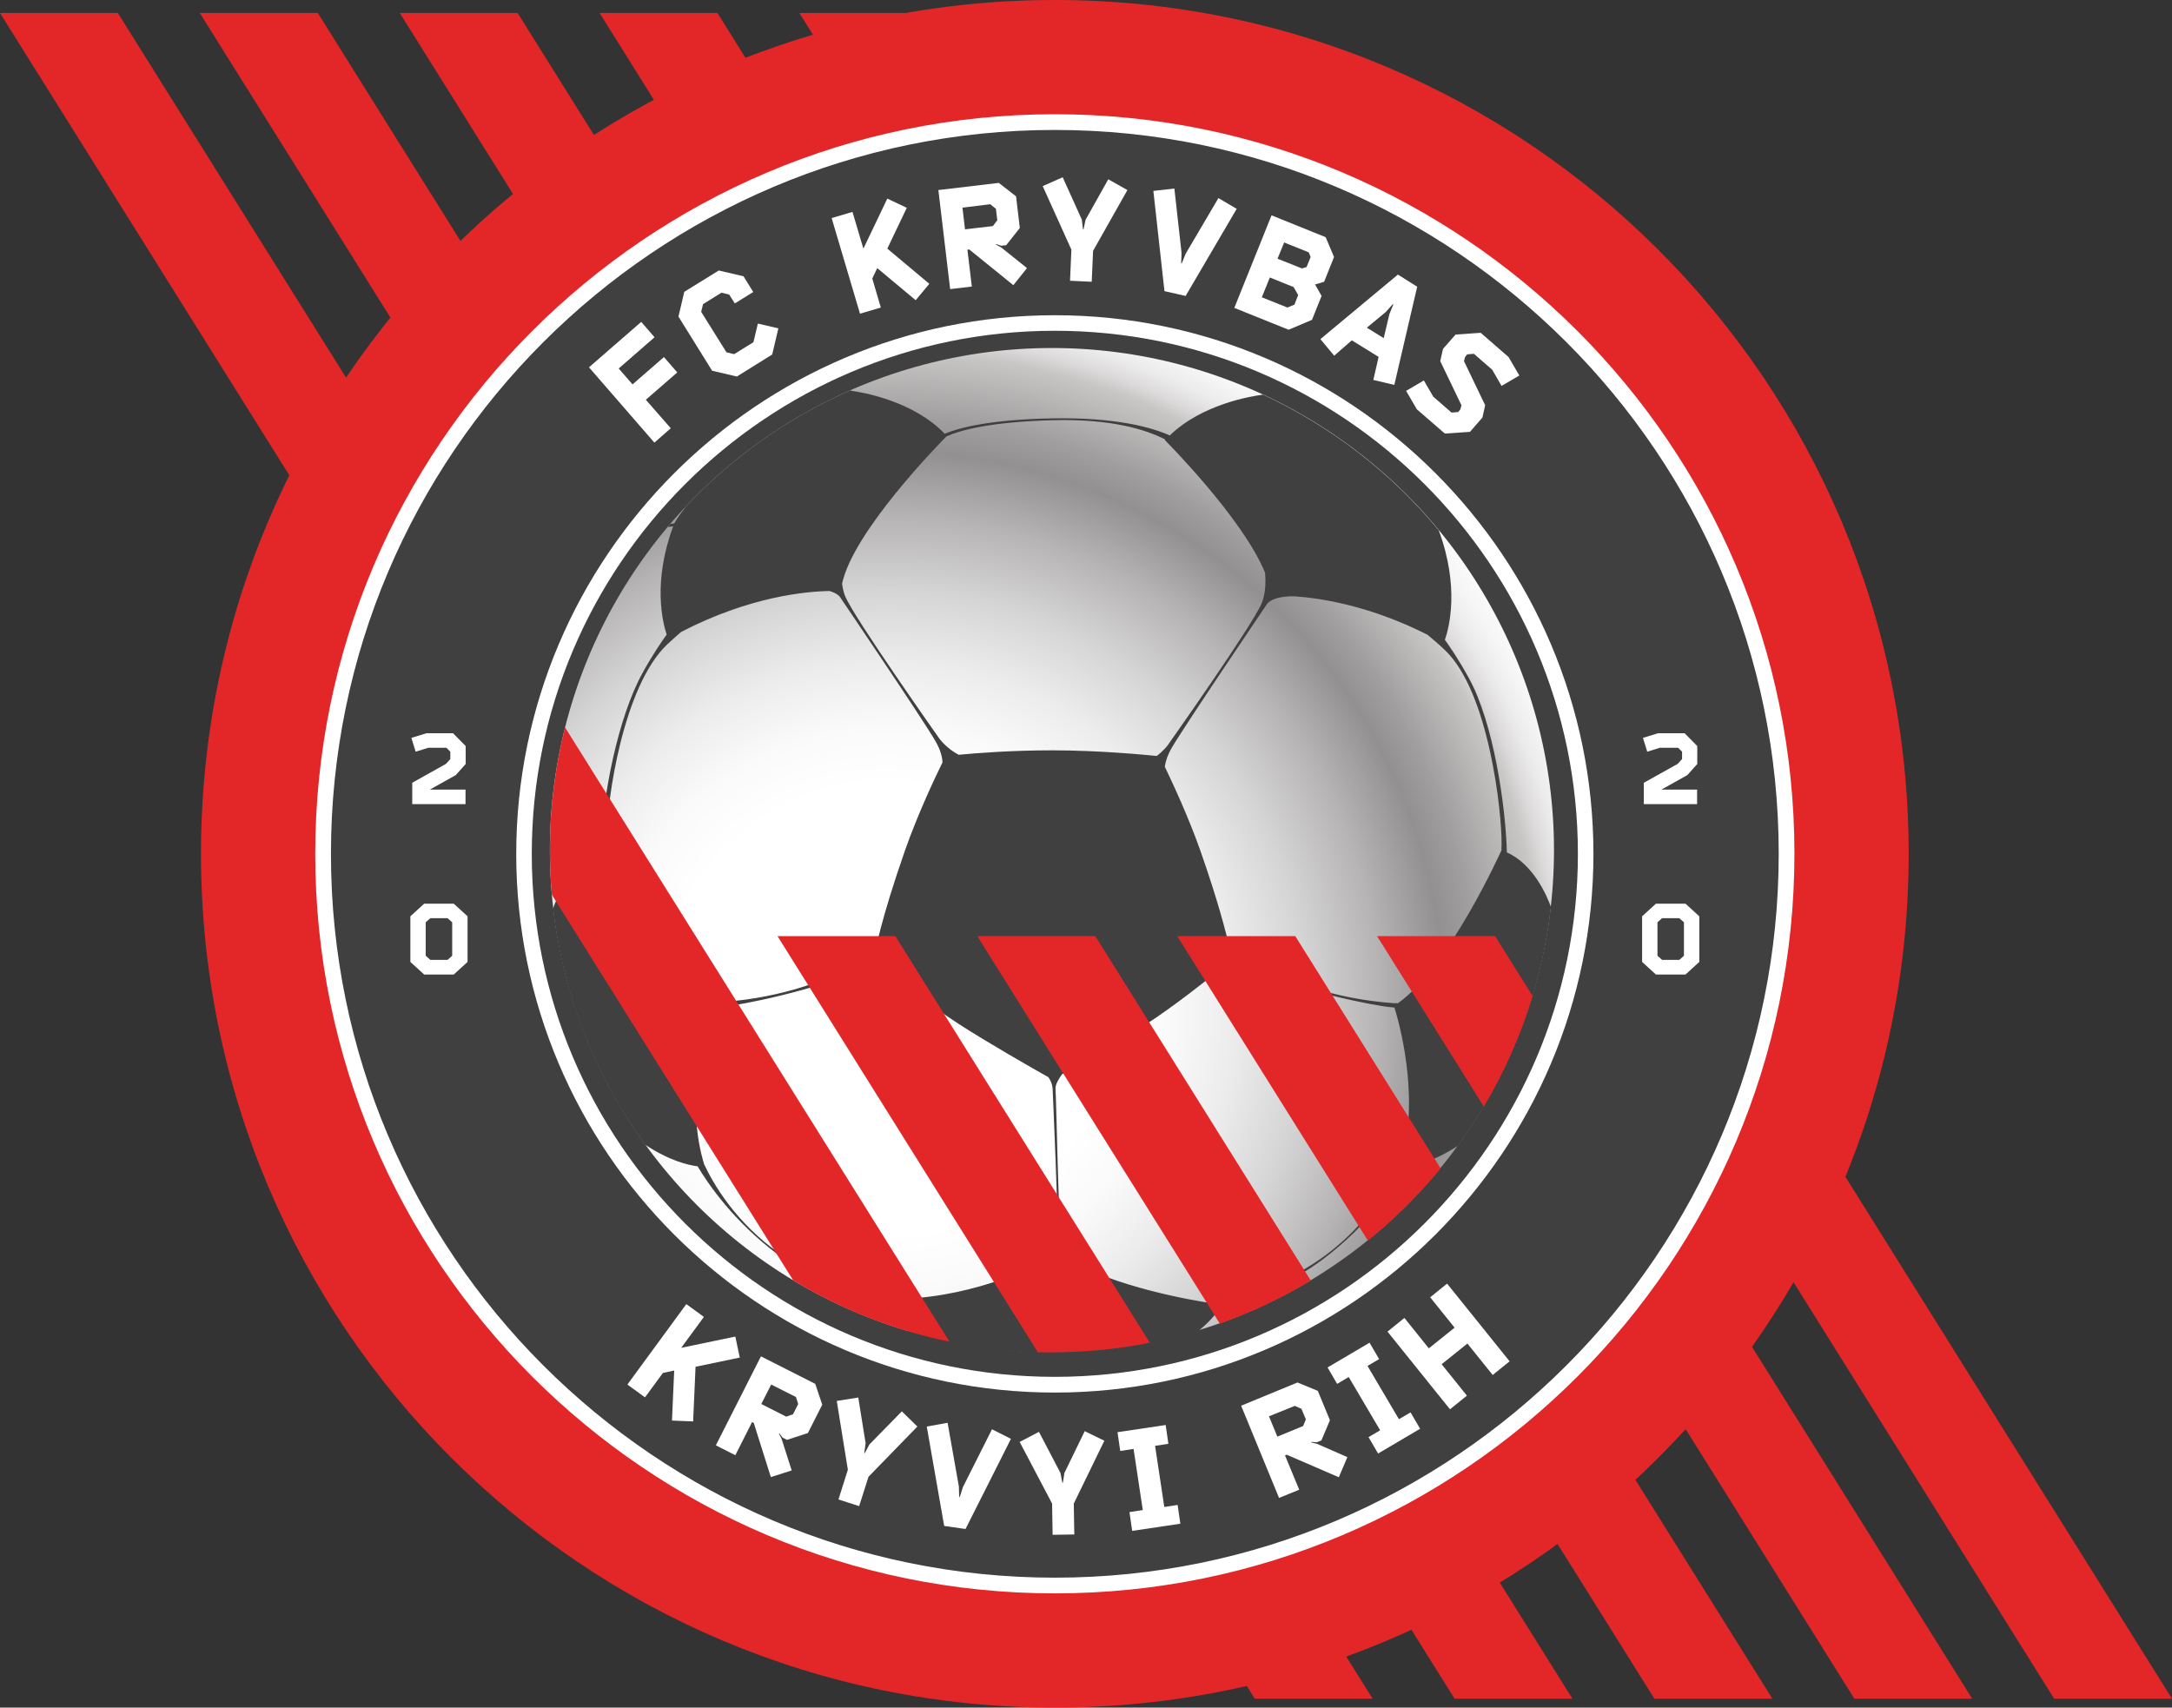 <?xml version="1.0" encoding="utf-8"?>
<!-- Generator: Adobe Illustrator 28.1.0, SVG Export Plug-In . SVG Version: 6.00 Build 0)  -->
<svg version="1.1" id="Layer_1" xmlns="http://www.w3.org/2000/svg" xmlns:xlink="http://www.w3.org/1999/xlink" x="0px" y="0px"
	 viewBox="0 0 1271.9 1000" style="enable-background:new 0 0 1271.9 1000;" xml:space="preserve">
<rect x="0" y="0" width="1271.9" height="1000" fill="#333333" stroke="none"/>
<style type="text/css">
	.st0{fill:#E32729;}
	.st1{fill:#404041;}
	.st2{fill:url(#SVGID_1_);}
	.st3{fill:#FFFFFF;}
	.st4{fill:none;stroke:#221E20;stroke-miterlimit:10;}
</style>
<g>
	<g>
		<polygon class="st0" points="686.8,994.8 617.8,994.8 0,7.6 69,7.6 		"/>
		<polygon class="st0" points="803.8,994.8 734.8,994.8 117,7.6 186.1,7.6 		"/>
		<polygon class="st0" points="920.8,994.8 851.8,994.8 234.1,7.6 303.1,7.6 		"/>
		<polygon class="st0" points="1037.9,994.8 968.8,994.8 351.1,7.6 420.1,7.6 		"/>
		<polygon class="st0" points="1154.9,994.8 1085.9,994.8 468.1,7.6 537.2,7.6 		"/>
		<polygon class="st0" points="1271.9,994.8 1202.9,994.8 585.2,7.6 654.2,7.6 		"/>
	</g>
	<path class="st0" d="M617.7,1000c276.1,0,500-223.9,500-500c0-276.2-223.9-500-500-500c-276.1,0-500,223.9-500,500
		C117.7,776.1,341.5,1000,617.7,1000z"/>
	<path class="st1" d="M617.7,928.5c236.6,0,428.5-191.8,428.5-428.5c0-236.7-191.8-428.5-428.5-428.5
		C381,71.5,189.2,263.3,189.2,500C189.2,736.6,381,928.5,617.7,928.5z"/>
	<g>
		
			<radialGradient id="SVGID_1_" cx="396.717" cy="2903.222" r="492.668" gradientTransform="matrix(1 0 0 -1 122.835 3494.182)" gradientUnits="userSpaceOnUse">
			<stop  offset="0.267" style="stop-color:#FFFFFF"/>
			<stop  offset="0.335" style="stop-color:#FAFAFA"/>
			<stop  offset="0.413" style="stop-color:#EDECEC"/>
			<stop  offset="0.497" style="stop-color:#D6D5D5"/>
			<stop  offset="0.584" style="stop-color:#B6B4B5"/>
			<stop  offset="0.663" style="stop-color:#939091"/>
			<stop  offset="0.702" style="stop-color:#A19E9F"/>
			<stop  offset="0.775" style="stop-color:#C5C2C2"/>
			<stop  offset="0.782" style="stop-color:#C9C6C6"/>
			<stop  offset="0.799" style="stop-color:#DCDADA"/>
			<stop  offset="0.82" style="stop-color:#ECEBEB"/>
			<stop  offset="0.846" style="stop-color:#F7F6F6"/>
			<stop  offset="0.883" style="stop-color:#FDFDFD"/>
			<stop  offset="0.985" style="stop-color:#FFFFFF"/>
		</radialGradient>
		<circle class="st2" cx="616" cy="497.8" r="294"/>
		<path class="st1" d="M908.2,531.1c-2.2-6.1-10.1-25-25.8-31.9c-0.7-27.5-7.9-76-22.1-101.8c-6.2-11.4-11.6-19.1-14.2-22.7
			c2.4-6.9,8.8-30.7-3.6-64.2c0,0,0,0,0,0c-27.8-33.6-62.9-60.8-102.9-79.4c-6.9,0.9-35.7,5.6-54.6,23.9
			c-10.5-4.7-31.5-10.7-69.1-10c-36.2,0.7-54.3,5.5-62.7,9c-18.3-19-47.4-24.2-55.5-25.3c-36.5,16-69.1,39.3-96,67.9
			c-4.7,6-6.8,9.8-6.8,9.8c0,0,0,0.1,0,0.1c-0.8,0.1-1.5,0.2-2.3,0.3c-0.5,0.6-1,1.2-1.5,1.8c1.3-0.2,2.4-0.3,3.1-0.4
			c-12,32.5-6.3,55.9-3.8,63.4c-2.6,3.6-8,11.3-14.2,22.6c-14.5,26.3-23.4,72.9-24,100.1c0,1.5-0.1,2.9-0.1,4.1
			c-17.6,6.2-26.1,27.5-28.1,33.3c-0.1-0.1-0.1-0.1-0.2-0.2c5.8,51.5,25,98.9,53.9,138.8c14.2,9.4,25.2,12,30.8,12.7
			c6.3,10.6,21.3,32.4,46.8,51.5c23.6,17.6,50.7,25.7,66.1,29.2c1.2,3.4,4,9.4,10.5,16.2c26.6,7.9,54.8,12.2,84,12.2
			c29.9,0,58.8-4.5,86-12.8c4.7-3.8,9.4-8.5,12.9-14.1c15.9-4.1,39.1-12.2,59.7-27.6c28.2-21.1,43.5-45.5,48.5-54.4
			c5.3-0.5,16.3-2.8,30.7-12.2C883.1,630.6,902.4,582.9,908.2,531.1z M621.2,728.6c-1.1-8.5-2.7-86.6-3.1-91c-0.2-2.5,2-6,3.9-8.6
			c10.7-6.1,34.3-19.6,49.6-29.5c15.4-9.9,35.6-25.9,44.8-33.3c0.5,0.2,1,0.2,1.7,0c7.2-2,17.1,2.3,17.1,2.3
			c25.7,11.6,70.3,20.8,80.1,21.4c0.4,0,0.9,0.1,1.3,0.2c2.3,7.4,14.6,49.8,4.7,87.6l-1.1,1.3c0,0-11.6,33.6-47.2,58.4
			c-22,15.3-46.2,22.7-61.5,26.1c-13.7-2-59.3-9.9-88.3-27.1C622.4,734.5,621.7,731.9,621.2,728.6z M414.6,594.4c2-2.5,5-4.8,9.2-5
			c9.8-0.6,54.4-9.8,80.1-21.4c0,0,5.4-2.4,11.2-2.8c8.5,6.8,30,23.9,46.1,34.3c17,11,44.3,26.6,52.7,31.3c2.5,3.5,2.5,6.8,2.5,6.8
			s3.6,79.7,2.9,90.1c-0.4,4.8-1.9,7.5-3.5,9c-12.2,6.4-50.6,24.6-95.1,24c0,0,0,0.2,0.1,0.4c-15.1-3.2-40.6-10.5-63.7-26.6
			c-26.7-18.6-39.9-42.2-44.8-52.8C401.9,647.5,410.7,608.4,414.6,594.4z M491.8,349.5c0,0,48.6,71.7,55.8,84.2
			c3.2,5.4,4.2,9.7,4.3,12.8c-4.1,8.3-14.3,29.8-21.9,51.4c-14.2,40.6-17.9,60.6-18.4,63.8c-2.5,1.5-5.7,3-9.6,4.5
			c-18.7,7-41.2,17.8-79,20.6c-3.9,0.3-8.8-0.8-13.6-3c-21.6-18.5-43-59-51.8-77c-0.6-1.4-1.8-5.9-2-19.1
			c-0.3-17.1,9-85.9,35.3-110.5c2.9-2.7,5.5-5,7.9-7.1c40.1-20.8,73.3-23.8,87-24C490.5,347.5,491.8,349.5,491.8,349.5z
			 M738.9,353.1c-5,12.5-55.3,83.6-55.3,83.6s-2.3,3-6.2,6c-6.9-0.7-34.2-3.3-61-3.3c-24,0-44.4,1.6-55,2.6
			c-6.9-3.5-11.2-9.3-11.2-9.3s-50.2-71.1-55.3-83.6c-0.9-2.2-1.4-4.7-1.8-7.2c6.3-30.3,56.4-81.6,61.1-86.3
			c8.4-3.8,25.9-8.5,61.7-9.5c34.5-1,55,5.4,66.5,11.3c-0.1,0.1-0.2,0.2-0.3,0.3c0,0,45.6,45.6,58.7,77.7
			C741.3,341.4,741,347.9,738.9,353.1z M879.3,494.4c0,1.3-0.1,2.5-0.1,3.6c0,0,0,0,0,0c0,0-30.8,68.6-60.6,89.5c-0.8,0-1.6,0-2.3,0
			c-37.8-2.8-60.2-13.6-79-20.6c-9.9-3.7-14.7-7.7-17.1-10.9c-2-9-6.7-27.7-17.3-57.9c-7-19.8-16.2-39.5-20.8-49.1
			c0.4-2.9,1.5-6.7,4.2-11.3c7.2-12.4,55.8-84.2,55.8-84.2s2.9-4.5,15.9-4.3c15.9,1.1,44.4,5.6,77.9,22.5c2.9,2.4,6.3,5.3,10.1,8.9
			C872.2,405.2,879.6,477.3,879.3,494.4z"/>
	</g>
	<g>
		<path class="st0" d="M556,785.7L330.9,426c-5.8,23-8.9,47.1-8.9,71.8c0,8.8,0.4,17.6,1.2,26.2l141.3,225.8
			C492.3,766.6,523.1,778.9,556,785.7z"/>
		<path class="st0" d="M455.3,548.2l152.4,243.6c2.8,0.1,5.5,0.1,8.3,0.1c19.6,0,38.8-1.9,57.3-5.6l-149-238.1H455.3z"/>
		<path class="st0" d="M572.3,548.2l142,226.9c18.7-6.6,36.5-15.1,53.3-25.2L641.4,548.2H572.3z"/>
		<path class="st0" d="M689.4,548.2l111.6,178.3c15.6-12.6,29.9-26.8,42.6-42.3l-85.1-136H689.4z"/>
		<path class="st0" d="M806.4,548.2l62.5,99.8c12-20.1,21.6-41.8,28.6-64.7l-22-35.1H806.4z"/>
	</g>
	<path class="st3" d="M617.7,815.5c-173.9,0-315.4-141.5-315.4-315.4c0-173.9,141.5-315.5,315.4-315.5
		c173.9,0,315.4,141.5,315.4,315.5C933.1,673.9,791.6,815.5,617.7,815.5z M617.7,193.7c-168.9,0-306.3,137.4-306.3,306.3
		c0,168.9,137.4,306.3,306.3,306.3C786.6,806.3,924,668.9,924,500C924,331.1,786.6,193.7,617.7,193.7z"/>
	<path class="st3" d="M617.7,933.1c-238.8,0-433.1-194.3-433.1-433.1c0-238.8,194.3-433.1,433.1-433.1
		c238.8,0,433.1,194.3,433.1,433.1C1050.7,738.8,856.5,933.1,617.7,933.1z M617.7,76.1c-233.7,0-423.9,190.2-423.9,423.9
		c0,233.7,190.2,423.9,423.9,423.9c233.7,0,423.9-190.2,423.9-423.9C1041.6,266.2,851.4,76.1,617.7,76.1z"/>
	<g>
		<path class="st3" d="M344.9,215.1l30.6-26.6l7.8,9l-21,18.3l8.1,9.3l18.4-16l7.8,9l-18.4,16l14.6,16.7l-9.6,8.4L344.9,215.1z"/>
		<path class="st3" d="M443.8,189.5l12,2.8l-3.6,15.3l-20.7,12.9l-14.5-3.4l-19.7-31.7l3.4-14.5l20.2-12.5l14.5,3.4l5.7,9.2
			l-10.8,6.7l-3.3-5.2l-4.5-1.1l-10.8,6.7l-1.1,4.5l14.8,23.7l4.5,1.1l11.3-7L443.8,189.5z"/>
		<path class="st3" d="M544.2,166.2l-8,9.6l-22.5-18.8l-2.9,6.1l5,17l-12.2,3.6l-16.6-56l12.2-3.6l6.4,21.5l14-29.3l11.4,5.4
			l-11.4,23.9L544.2,166.2z"/>
		<path class="st3" d="M601.4,157l-8,10l-25.8-20.9l-1.1,0.1l2.6,21.6l-12.7,1.5l-6.9-58l35.4-4.2l10.1,7.9l2.2,18.5l-8,10.1
			l-2.9,0.3l-3-1l-0.1,0.3l3.1,1.7L601.4,157z M563.6,121.6l1.5,12.7l16.3-1.9l2.6-3.4l-0.8-6.7l-3.3-2.7L563.6,121.6z"/>
		<path class="st3" d="M640.1,146.9l-0.8,18.1l-12.7-0.6l0.8-18.2L610.6,109l11.7-5.2l11.2,24.8l0.7,5.7l0.3,0l1.2-5.6l13.3-23.7
			l11.2,6.3L640.1,146.9z"/>
		<path class="st3" d="M681.9,170.5l-6.5-58.7l12.3-1.4l4.2,37.6l-0.2,6.2l0.3,0.1l2.3-5.7l19.2-32.6l10.7,6.3l-29.9,51L681.9,170.5
			z"/>
		<path class="st3" d="M773.9,173.3l-5.6,14l-13.7,5.8l-31.8-12.8l21.8-54.2l31.7,12.8l4.9,11.6l-5.8,14.5l-5.3,1.6L773.9,173.3z
			 M757.5,168.1l-13.9-5.6l-4.7,11.6l15,6l4.1-1.7l2.2-5.6L757.5,168.1z M748.1,151.5l14.3,5.7l2.7-0.8l2.4-5.9l-1.1-2.7l-14.4-5.8
			L748.1,151.5z"/>
		<path class="st3" d="M829.9,167.9l-13.4,57.5l-12.3-2.9l3.1-13.5l-15.7-9.7l-10.3,9l-8.1-9.7l45.4-37.8L829.9,167.9z M813.6,184
			l2.3-5.7l-0.3-0.2l-4.1,4.6l-11.1,9.2l9.9,6.1L813.6,184z"/>
		<path class="st3" d="M852.4,195.9l14.7-1l16.3,14.2l6.3,10.8l-10.4,6.1l-5.5-9.5l-10.7-9.3l-3.9,0.3l-1.3,1.6l-0.6,2.4l12.4,25.8
			l-1.6,7.2l-7.3,8.4l-14.7,1l-16.4-14.2l-6.3-10.8l10.4-6.1l5.5,9.5l10.7,9.3l3.9-0.3l1.3-1.6l0.6-2.4l-12.4-25.8l1.6-7.2
			L852.4,195.9z"/>
	</g>
	<g>
		<path class="st3" d="M405.9,832.4l-12.4-0.5l1.3-29.3l-6.6,1.4l-10.5,14.3l-10.3-7.5l34.5-47.1l10.3,7.5l-13.3,18.1l31.7-6.6
			l2.6,12.3l-25.9,5.4L405.9,832.4z"/>
		<path class="st3" d="M463.6,861.1l-12.2,3.9l-10-31.7l-1-0.5l-9.8,19.4l-11.4-5.8l26.4-52.1l31.8,16.1l4.1,12.2l-8.4,16.6l-12.2,4
			l-2.6-1.3l-1.9-2.5l-0.3,0.1l1.6,3.1L463.6,861.1z M451.6,810.8l-5.8,11.4l14.6,7.4l4-1.4l3-6l-1.3-4.1L451.6,810.8z"/>
		<path class="st3" d="M508.6,864.8l-5.5,17.2l-12.1-3.9l5.5-17.4l-6.5-40.3l12.6-2l4.3,26.8l-0.8,5.7l0.3,0.1l2.7-5.1l19-19.4
			l9.1,8.9L508.6,864.8z"/>
		<path class="st3" d="M552.9,893.6l-10.2-58.2l12.2-2.2l6.6,37.3l0.2,6.2l0.3,0l1.9-5.9l17-33.8l11.1,5.6l-26.6,52.8L552.9,893.6z"
			/>
		<path class="st3" d="M628.8,880.5l0.3,18.1l-12.7,0.2l-0.3-18.3l-19-36.1l11.3-5.9l12.6,24.1l1.1,5.7l0.3,0l0.9-5.7l11.9-24.5
			l11.5,5.6L628.8,880.5z"/>
		<path class="st3" d="M663,896.5l-1.6-11l7.8-1.2l-5.4-35.8l-7.8,1.2l-1.6-11l28.2-4.2l1.6,11l-7.8,1.2l5.4,35.8l7.8-1.2l1.6,11
			L663,896.5z"/>
		<path class="st3" d="M789,853.3l-5,11.8l-30.5-13.2l-1,0.4l8.3,20.1l-11.8,4.8l-22.2-54l33-13.6l11.9,4.9l7.1,17.2l-5,11.8
			l-2.7,1.1l-3.2-0.2l-0.1,0.3l3.4,0.8L789,853.3z M743.1,829.4l4.9,11.9l15.1-6.2l1.6-3.9l-2.6-6.2l-3.9-1.7L743.1,829.4z"/>
		<path class="st3" d="M807,851.2l-5.6-9.6l6.8-4l-18.4-31.2l-6.8,4l-5.6-9.6l24.6-14.5l5.6,9.6l-6.8,4l18.4,31.2l6.8-4l5.6,9.6
			L807,851.2z"/>
		<path class="st3" d="M837.5,759.7l9.9-8l36.6,45.5l-9.9,8l-14.8-18.4l-15.1,12.1l14.8,18.4l-9.9,8l-36.6-45.5l9.9-8l14.3,17.8
			l15.1-12.1L837.5,759.7z"/>
	</g>
	<path class="st4" d="M682.3,269.7"/>
	<path class="st4" d="M569.9,257.3"/>
	<g>
		<g>
			<path class="st3" d="M261.2,447.3l2.5-2.8v-4.3l-2.3-2.3h-10.6l-7.4,2.3l-2.5-8.1l8.8-2.7h15.6l7.4,7.5v10.5l-5.8,6.5l-15.2,8.5
				h20.9v8.5h-31.2v-12.5L261.2,447.3z"/>
			<path class="st3" d="M265.7,529.2l8.1,7.4v26.7l-8.1,7.4h-17.3l-8.1-7.4v-26.7l8.1-7.4H265.7z M262.1,537.7H252l-2.7,2.4v19.6
				l2.7,2.4h10.1l2.7-2.4v-19.6L262.1,537.7z"/>
		</g>
		<g>
			<path class="st3" d="M982.5,447.3l2.5-2.8v-4.3l-2.3-2.3H972l-7.4,2.3l-2.5-8.1l8.8-2.7h15.6l7.4,7.5v10.5l-5.8,6.5l-15.2,8.5
				h20.9v8.5h-31.2v-12.5L982.5,447.3z"/>
			<path class="st3" d="M987,529.2l8.1,7.4v26.7l-8.1,7.4h-17.3l-8.1-7.4v-26.7l8.1-7.4H987z M983.4,537.7h-10.1l-2.7,2.4v19.6
				l2.7,2.4h10.1l2.7-2.4v-19.6L983.4,537.7z"/>
		</g>
	</g>
</g>
</svg>
